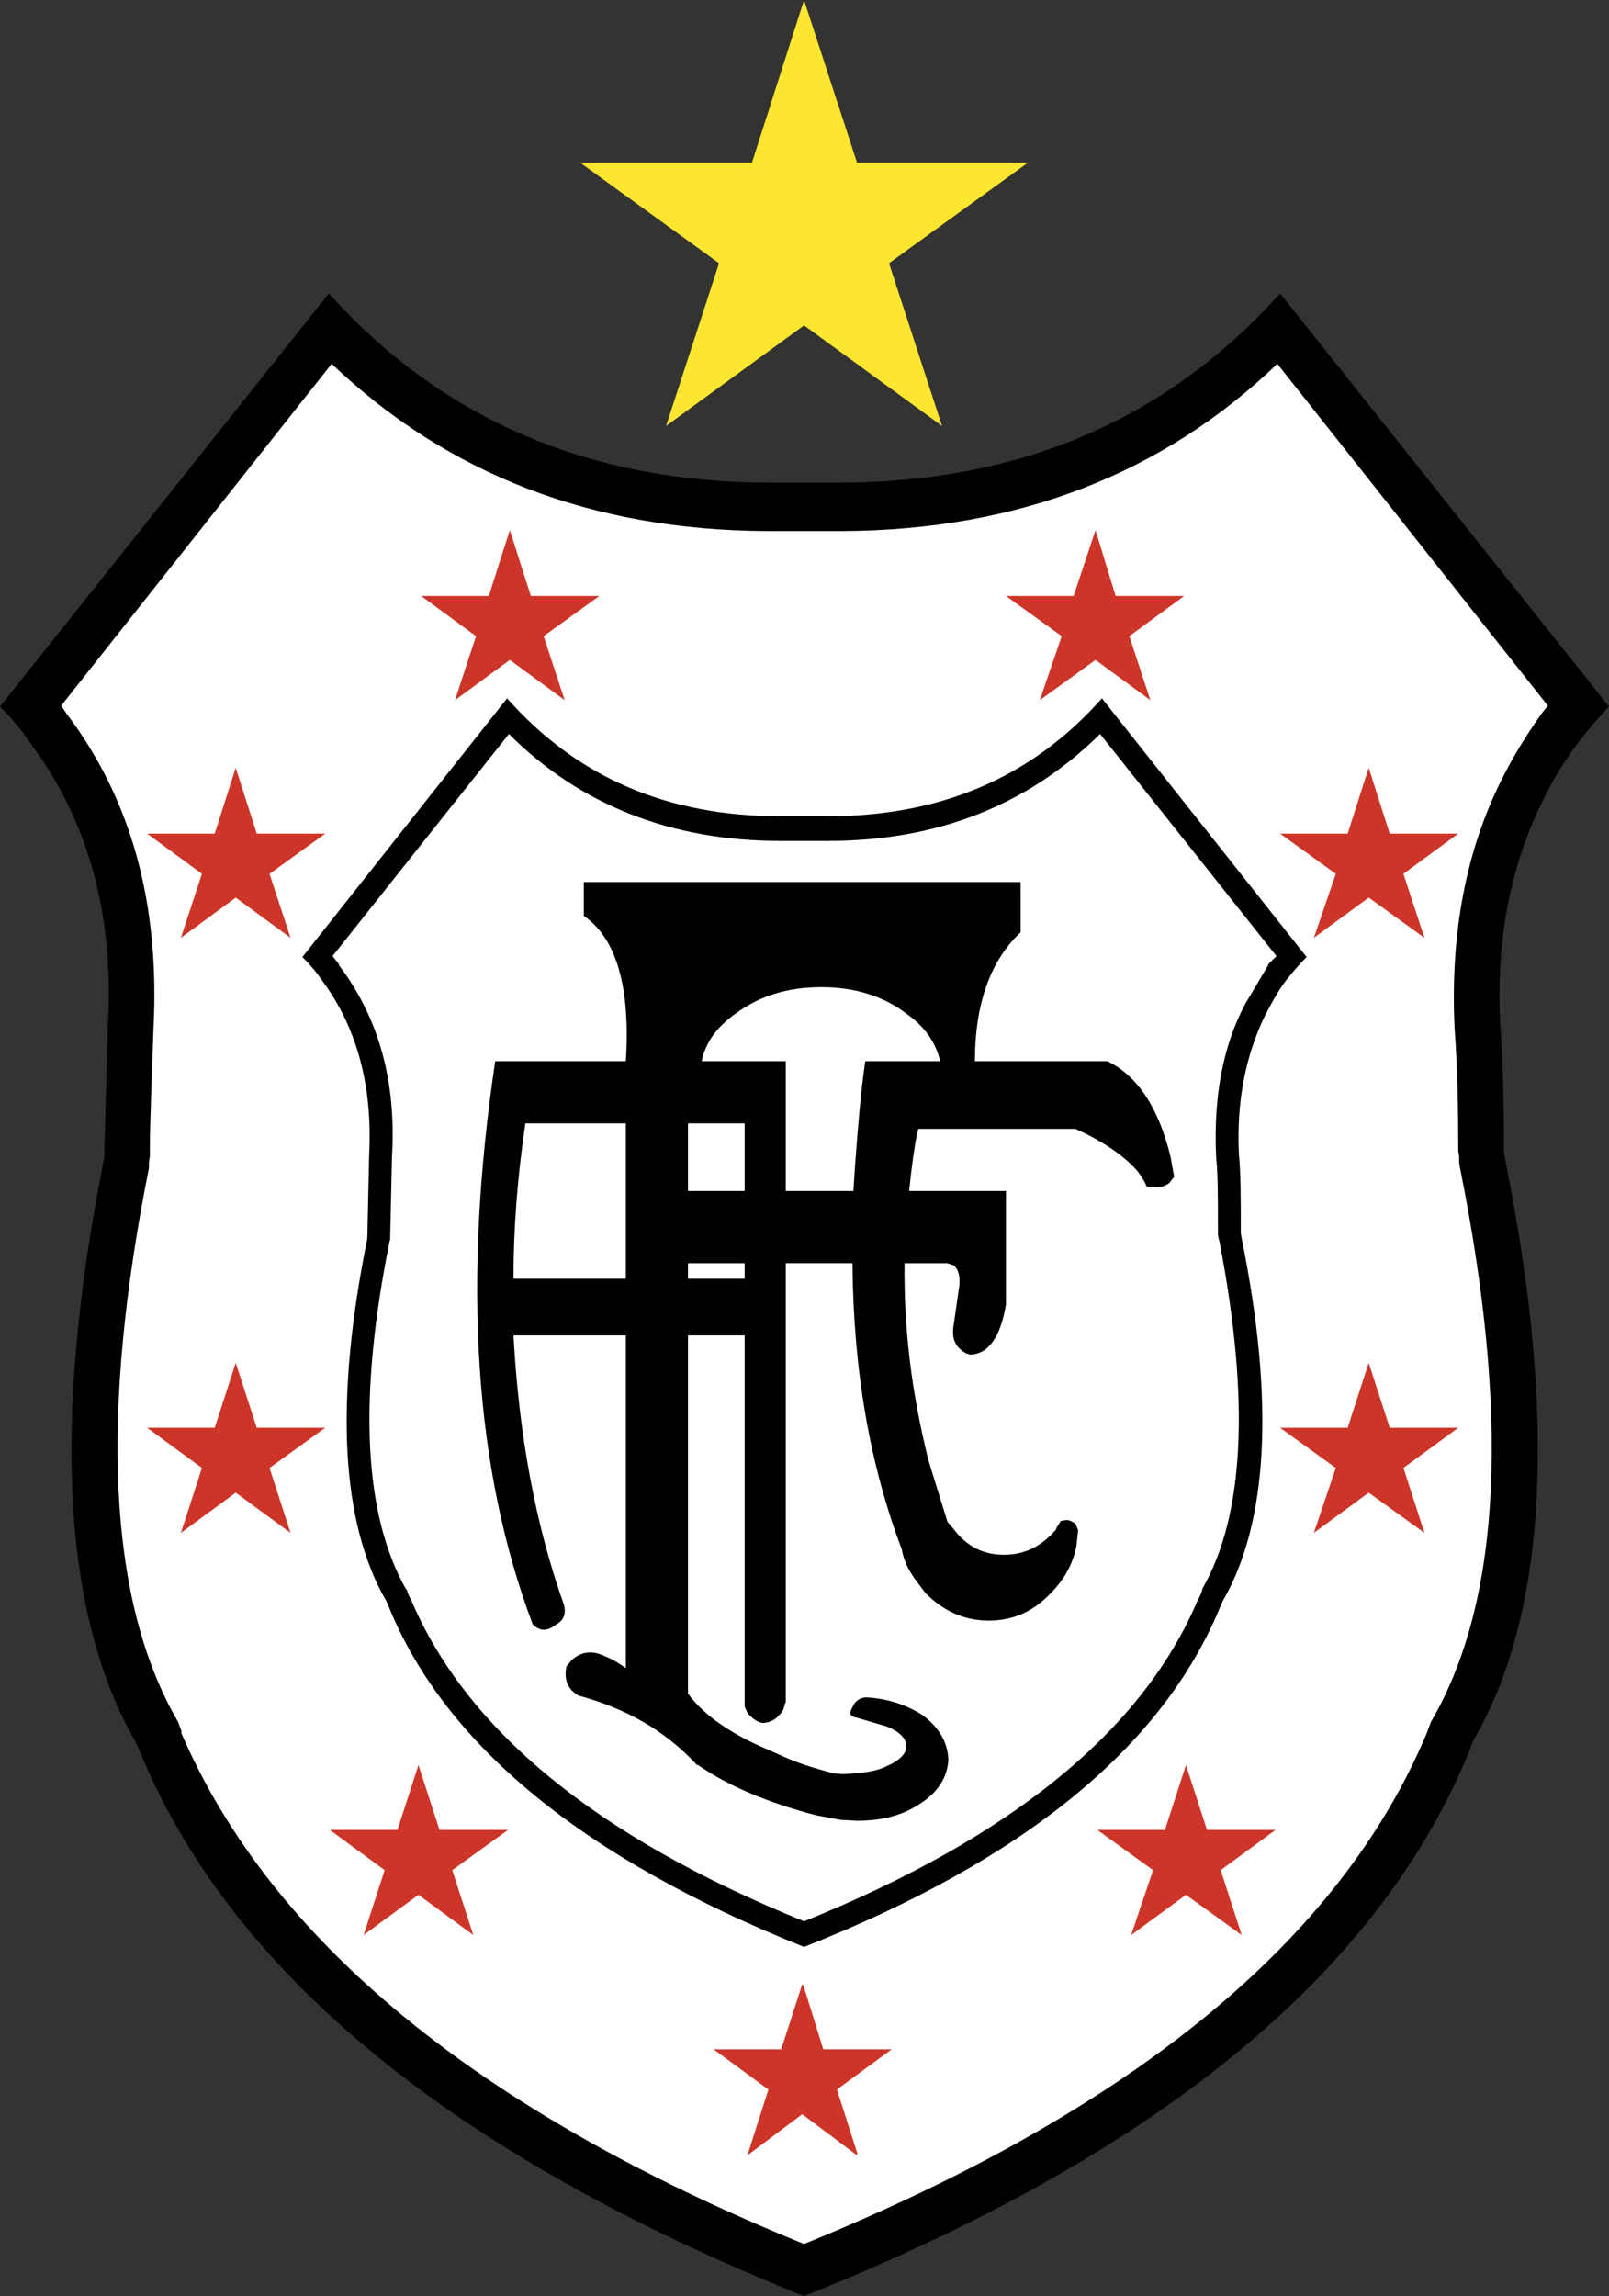 <!--?xml version="1.0" standalone="no"?--><svg xmlns="http://www.w3.org/2000/svg" viewBox="0 0 148.84 212.313"><rect x="0" y="0" width="148.84" height="212.313" fill="#333333" stroke="none"/><title>AMERIC 2 - SVG vector logo - www.oklogos.com</title><path d="M53.67 15.045l12.847 9.297-4.902 15.043 12.762-9.297 12.763 9.297-4.903-15.043 12.848-9.297H79.279L74.377 0 69.56 15.045H53.67z" fill="#fde62f"/><path d="M77.927 44.627h-7.015c-16.567-.085-30.09-5.917-40.485-17.497L0 65.334c1.268 1.268 2.198 2.451 2.874 3.465 5.325 7.185 7.691 15.805 7.099 26.032l-.338 12.256c-4.817 24.173-3.888 42.091 2.874 53.923l.423.93c8.452 20.539 28.991 37.359 61.446 50.374 32.625-13.015 53.078-29.75 61.53-50.374l.339-.93c6.846-11.664 7.86-29.666 2.958-53.923l-.084-.676c0-4.226-.085-8.114-.338-11.58-.423-7.86.929-14.791 3.972-20.876.76-1.606 1.775-3.297 3.127-5.156a49.397 49.397 0 0 1 2.958-3.465L118.413 27.13c-10.397 11.58-23.835 17.412-40.486 17.497z"/><path d="M70.913 49.106h7.015c16.143-.084 29.582-5.24 40.231-15.466l25.018 31.609-.591.761c-1.438 2.028-2.62 3.973-3.55 5.832-3.381 6.593-4.902 14.369-4.479 23.243.253 3.381.338 7.101.338 11.327l.084.507v.591l.084.508c4.565 22.735 3.804 39.555-2.366 50.626l-.338.592-.338.929c-8.029 19.271-27.299 34.992-57.643 47.332-30.174-12.255-49.359-28.06-57.643-47.332h.085l-.338-.929-.338-.592c-6.085-10.988-6.931-27.806-2.367-50.626v-.508l.085-.591v-.507c0-2.536.169-6.339.337-11.327.592-11.495-2.028-21.13-8.029-29.075l-.507-.761L30.681 33.64c10.734 10.226 24.088 15.381 40.232 15.466z" fill="#fff"/><path d="M19.862 77.082h-6.254l5.071 3.719-1.944 5.916 5.071-3.718 5.071 3.718-1.943-5.916 5.156-3.719h-6.34l-1.945-6.085-1.943 6.085zM49.106 55.107l-1.945-6.085-1.943 6.085h-6.254l5.071 3.719-1.944 5.916 5.071-3.719 5.071 3.719-1.943-5.916 5.156-3.719h-6.34zM19.862 132.02h-6.254l5.071 3.719-1.944 6.001 5.071-3.718 5.071 3.718-1.943-6.001 5.156-3.719h-6.34l-1.945-6-1.943 6zM38.71 175.21l5.071 3.718-1.944-6 5.156-3.719h-6.339l-1.944-6.001-1.944 6.001h-6.254l5.071 3.719-1.945 6 5.072-3.718zM82.492 189.493h-6.339l-1.86-6-.085.084v-.084l-1.943 6h-6.254l5.071 3.719-1.944 6.087 5.071-3.803 5.071 3.803v-.17l.085.17-1.944-6.087 5.071-3.719zM104.635 178.928l5.071-3.718 5.156 3.718-1.943-6 5.071-3.719h-6.339l-1.945-6.001-1.944 6.001h-6.254l5.155 3.719-2.028 6zM134.894 132.02h-6.339l-1.945-6-1.943 6h-6.254l5.155 3.719-2.029 6.001 5.071-3.718 5.157 3.718-1.944-6.001 5.071-3.719zM134.894 77.082h-6.339l-1.945-6.085-1.943 6.085h-6.254l5.155 3.719-2.029 5.916 5.071-3.718 5.157 3.718-1.944-5.916 5.071-3.719zM106.411 64.742l-1.944-5.916 5.072-3.719H103.2l-1.86-6.085-2.028 6.085h-6.254l5.155 3.719-2.029 5.916 5.156-3.719 5.071 3.719z" fill="#cd3529"/><path d="M76.575 75.477H72.18c-10.396 0-18.764-3.551-25.271-10.904L27.977 88.492c.845.845 1.437 1.605 1.775 2.113 3.296 4.396 4.732 9.89 4.395 16.229l-.169 7.691c-3.042 15.045-2.451 26.285 1.775 33.554l.254.592c5.24 12.762 18.087 23.243 38.372 31.356 20.37-8.029 33.132-18.51 38.457-31.356l.253-.592c4.226-7.269 4.818-18.509 1.775-33.554l-.085-.507c0-3.213 0-5.579-.168-7.185-.254-4.903.591-9.213 2.451-13.017.507-.929 1.098-2.113 1.943-3.212.677-.845 1.268-1.521 1.86-2.113l-18.933-23.919c-6.509 7.354-14.961 10.905-25.357 10.905z"/><path d="M72.18 77.758h4.395c10.143 0 18.51-3.297 25.187-9.888l16.313 20.537-.761.761v.084l-2.113 3.551c-2.113 3.972-2.958 8.705-2.704 14.199.168 1.522.168 3.888.168 7.016v.168l.084.422c0 .084.084.17.084.338 2.789 14.537 2.282 25.188-1.605 31.949 0 .168-.085.253-.085.337l-.253.592v-.084c-5.072 12.169-17.243 22.144-36.513 29.919-19.187-7.775-31.356-17.75-36.428-29.919v.084l-.253-.592c0-.168-.085-.253-.169-.337-3.888-6.932-4.395-17.581-1.521-31.949 0-.168.084-.254.084-.338l.169-7.607c.422-6.93-1.184-12.847-4.902-17.75v-.084l-.592-.761L47.078 67.87c6.592 6.591 15.044 9.888 25.102 9.888z" fill="#fff"/><path d="M102.438 98.127H90.183c0-5.324 1.437-9.297 4.226-11.917v-4.649h-40.4v3.127c3.042 2.113 4.311 6.592 3.888 13.438H45.81c-3.042 20.37-1.944 37.696 3.465 52.064.677.677 1.353.677 2.198 0 .676-.337.929-1.014.676-1.859-2.62-7.352-4.142-15.636-4.649-24.849h10.396v30.766c-.591-.423-1.268-.845-1.943-1.1-1.184-.591-2.283-.422-3.128.423l-.422.508c-.253 1.182.085 2.113 1.098 2.704 4.396 1.184 7.946 3.213 10.82 6.254.084.168.168.168.253.168 2.789 1.945 6.424 3.465 10.903 4.649l2.282.423 1.521.083c2.368 0 4.311-.506 6.001-1.69 1.521-1.013 2.367-2.365 2.451-3.972-.084-1.69-.929-3.042-2.451-4.142-1.606-1.014-3.381-1.521-5.24-1.606-.592.085-1.014.422-1.184.931-.337.507-.253.845.338.93l2.874.845c1.183.506 1.775 1.098 1.775 1.858 0 .593-.592 1.268-1.775 1.775-.93.509-2.368.677-4.142.761l-.845-.084c-1.944-.506-3.465-1.013-4.564-1.522l-1.521-.675c-3.381-1.438-5.832-3.128-7.354-5.156V123.48h5.24v34.315c.169.422.339.761.508.845l.254.254c.337.254.676.423 1.014.423.676-.084 1.099-.338 1.352-.677.338-.253.507-.591.591-1.098.085-.084.085-.17.085-.338v-40.401h6.169c.085 9.89 1.606 18.68 4.564 26.456.169 1.014.592 1.859 1.184 2.704l1.014 1.354c1.69 1.69 3.635 2.535 5.832 2.535 2.282 0 4.142-.845 5.748-2.535 1.183-1.184 2.028-2.622 2.366-4.312l.17-1.521-.254-.593c-.253-.168-.507-.336-.845-.336l-.507.084-.422.675v.086c-1.353 1.604-2.958 2.366-4.818 2.366-1.943 0-3.465-.761-4.733-2.452l-.507-.591-1.521-4.903-.253-.845c-1.522-6.084-2.283-12.085-2.198-18.171h3.973c.169.086.253.086.253.086l.253.084c.507.338.761 1.098.507 2.452l-.423 2.958c-.253 1.352.085 2.197 1.183 2.788.085 0 .169 0 .254.084 1.69 0 2.874-1.521 3.381-4.649V110.13h-8.96c.254-2.451.508-4.226.761-5.409 0-.084.084-.169.084-.338H99.48c2.451 1.099 4.31 2.367 5.578 3.719.508.591.845 1.184 1.015 1.606l.761.084c.507 0 .929-.084 1.352-.422l.253-.338c.085-.084.169-.168.169-.254l-.338-1.859c-1.099-4.481-3.042-7.439-5.832-8.792zm-26.454-6.846c2.958 0 5.663.761 7.86 2.451 1.69 1.184 2.704 2.62 3.127 4.395H80.04c-.423 2.874-.676 6.087-.93 9.468l-.169 2.535h-6.254V98.127h-7.776c.338-1.69 1.353-3.126 3.127-4.395 2.283-1.69 4.902-2.451 7.946-2.451zm-7.101 25.525v1.438h-5.24v-1.438h5.24zm0-12.931v6.254h-5.24v-6.254h5.24zm-10.987 0v14.369H47.5c0-4.48.338-9.213 1.099-14.369h9.297z"/></svg>